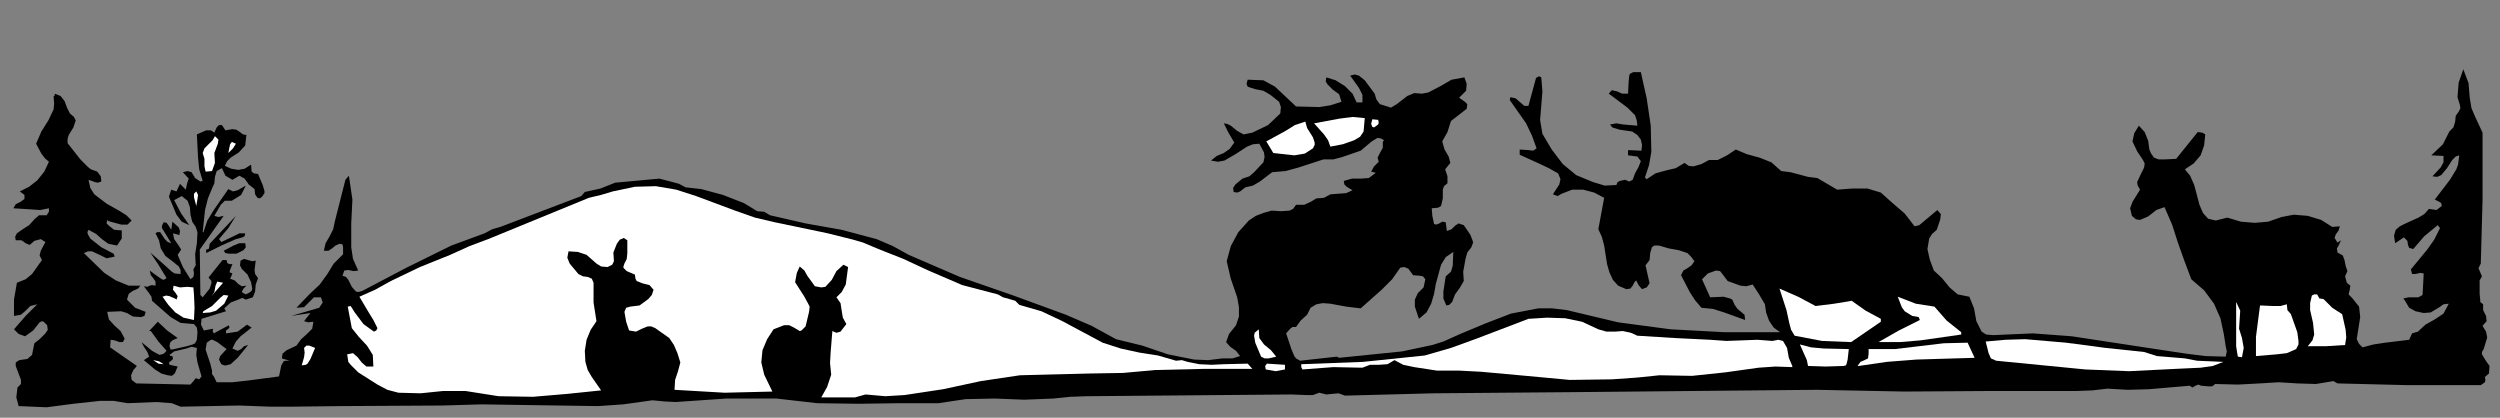 <?xml version="1.0" encoding="UTF-8" standalone="no"?>
<svg
   xmlns:dc="http://purl.org/dc/elements/1.1/"
   xmlns:cc="http://creativecommons.org/ns#"
   xmlns:rdf="http://www.w3.org/1999/02/22-rdf-syntax-ns#"
   xmlns:svg="http://www.w3.org/2000/svg"
   xmlns="http://www.w3.org/2000/svg"
   xmlns:sodipodi="http://sodipodi.sourceforge.net/DTD/sodipodi-0.dtd"
   xmlns:inkscape="http://www.inkscape.org/namespaces/inkscape"
   version="1.0"
   width="75.688mm"
   height="12.647mm"
   id="svg62"
   sodipodi:docname="CC000375.WMF">
  <rect width="100%" height="100%" fill="#808080" stroke="none"/>
  <sodipodi:namedview
     pagecolor="#ffffff"
     bordercolor="#666666"
     borderopacity="1"
     objecttolerance="10"
     gridtolerance="10"
     guidetolerance="10"
     inkscape:pageopacity="0"
     inkscape:pageshadow="2"
     inkscape:window-width="640"
     inkscape:window-height="480"
     id="namedview64" />
  <defs
     id="defs6">
    <clipPath
       clipPathUnits="userSpaceOnUse"
       id="clipWmfPath1">
      <path
         d="M 0,0 L 285.933,0 L 285.933,47.667 L 0,47.667 z"
         id="path2" />
    </clipPath>
    <pattern
       id="WMFhbasepattern"
       patternUnits="userSpaceOnUse"
       width="6"
       height="6"
       x="0"
       y="0" />
  </defs>
  <path
     style="fill:#ffffff;fill-rule:nonzero;fill-opacity:1;stroke:none;"
     clip-path="url(#clipWmfPath1)"
     d="  M 0,0   L 1.533,0.067   L 0,0  z "
     id="path8" />
  <path
     style="fill:#000000;fill-rule:nonzero;fill-opacity:1;stroke:none;"
     clip-path="url(#clipWmfPath1)"
     d="  M 282.601,11.184   L 282.801,12.383   L 283.201,13.315   L 284.067,15.179   L 284.067,22.901   L 283.867,30.158   L 283.601,30.69   L 283.801,31.156   L 284,31.623   L 283.734,32.089   L 283.734,33.62   L 283.801,34.285   L 283.801,34.552   L 284.134,34.818   L 284.134,35.484   L 284.467,36.15   L 284.534,36.749   L 284.067,37.281   L 284.467,37.947   L 284.6,38.613   L 284.2,39.944   L 284,40.277   L 284,40.543   L 284.4,41.209   L 284.867,41.875   L 284.8,42.74   L 284.334,43.14   L 284.4,43.473   L 284.334,43.739   L 283.867,44.072   L 275.536,44.072   L 267.471,43.872   L 267.004,43.606   L 265.005,43.939   L 262.872,43.872   L 260.739,43.739   L 258.606,43.872   L 256.074,44.005   L 253.474,43.939   L 253.141,44.205   L 252.674,44.205   L 251.875,44.138   L 251.541,44.005   L 251.208,44.138   L 250.875,44.338   L 250.542,44.138   L 245.876,44.538   L 243.477,44.604   L 241.144,44.471   L 239.411,44.671   L 237.678,44.738   L 228.08,44.738   L 217.883,44.804   L 207.885,44.604   L 179.958,44.871   L 164.028,45.004   L 153.897,45.27   L 153.164,45.004   L 152.431,45.07   L 151.765,45.137   L 150.965,44.937   L 150.232,45.204   L 149.432,45.204   L 147.766,45.137   L 124.371,45.337   L 122.505,45.403   L 120.505,45.603   L 117.239,45.736   L 113.84,45.603   L 110.508,45.67   L 107.375,46.136   L 102.909,46.136   L 98.244,46.202   L 93.512,46.136   L 88.846,45.603   L 83.114,45.603   L 77.315,46.002   L 76.049,45.936   L 74.649,45.803   L 71.317,46.269   L 68.451,46.468   L 59.453,46.335   L 55.12,46.269   L 50.588,46.402   L 39.058,46.468   L 33.192,46.535   L 30.993,46.535   L 27.394,46.402   L 20.662,46.535   L 19.662,46.136   L 17.863,46.002   L 14.597,46.136   L 12.997,45.869   L 11.464,45.869   L 8.398,46.202   L 5.332,46.602   L 2.133,46.468   L 1.866,45.47   L 2,44.338   L 2.399,43.939   L 2.399,43.473   L 2,42.407   L 1.8,41.875   L 1.8,41.475   L 2.199,41.209   L 3.133,41.076   L 3.666,40.61   L 3.799,39.944   L 3.932,39.278   L 4.532,38.812   L 5.199,38.147   L 5.465,37.747   L 5.399,37.215   L 4.999,36.815   L 4.799,36.749   L 4.532,36.882   L 3.799,37.814   L 2.866,38.48   L 2.133,38.213   L 1.6,37.681   L 2.933,36.15   L 4.266,34.818   L 3.466,35.018   L 2.933,35.55   L 2.399,36.016   L 1.6,36.15   L 1.6,34.285   L 1.933,32.355   L 2.933,31.955   L 3.666,31.356   L 4.799,29.758   L 4.532,29.226   L 4.666,28.693   L 5.199,27.695   L 4.666,27.362   L 3.932,27.562   L 3.399,28.028   L 2.933,27.828   L 2.466,27.495   L 1.8,27.495   L 1.733,27.095   L 1.933,26.696   L 2.599,26.23   L 3.333,25.764   L 3.932,25.098   L 4.466,24.632   L 5.332,24.632   L 5.599,24.233   L 5.599,23.833   L 4.599,24.033   L 3.666,23.967   L 1.533,23.833   L 1.8,23.367   L 2.333,23.101   L 2.799,22.768   L 2.799,22.302   L 2.266,21.903   L 3.333,21.37   L 4.266,20.638   L 5.065,19.639   L 5.599,18.507   L 5.132,18.108   L 4.732,17.575   L 4.132,16.444   L 4.732,15.046   L 5.532,13.781   L 6.132,12.516   L 6.199,11.85   L 6.132,11.051   L 6.265,10.918   L 6.265,10.718   L 6.932,10.985   L 7.398,11.584   L 7.665,12.316   L 7.998,12.982   L 8.465,13.381   L 8.665,13.781   L 8.398,14.58   L 7.865,15.445   L 7.732,15.911   L 7.732,16.377   L 9.198,18.241   L 10.064,19.107   L 10.398,19.373   L 11.131,19.639   L 11.531,20.172   L 11.597,20.771   L 11.197,20.904   L 10.864,20.838   L 10.131,20.571   L 10.331,21.503   L 10.797,22.236   L 12.197,23.301   L 13.73,24.166   L 14.463,24.632   L 15.063,25.231   L 14.597,25.697   L 13.863,25.697   L 12.397,25.298   L 12.264,25.165   L 12.197,25.564   L 12.464,25.831   L 13.064,26.297   L 13.93,26.363   L 13.93,27.295   L 13.397,28.094   L 12.397,27.894   L 11.664,27.362   L 10.997,26.763   L 10.131,26.297   L 9.998,26.563   L 10.064,26.829   L 10.331,27.295   L 11.597,28.294   L 12.997,29.026   L 13.13,29.359   L 12.197,29.559   L 11.397,29.159   L 10.531,28.76   L 10.064,28.76   L 9.598,28.96   L 11.931,31.223   L 13.264,32.089   L 14.73,32.688   L 16.063,32.688   L 15.796,33.021   L 15.196,33.287   L 14.73,33.62   L 14.53,34.285   L 15.463,35.217   L 16.663,35.683   L 16.529,36.15   L 16.13,36.283   L 15.196,36.216   L 14.53,35.817   L 13.863,35.617   L 12.264,35.683   L 12.464,36.549   L 13.064,37.215   L 13.797,37.88   L 14.263,38.746   L 14.063,39.145   L 13.663,39.145   L 13.13,38.946   L 12.664,38.879   L 12.597,39.744   L 15.663,41.875   L 15.263,42.341   L 14.997,42.94   L 15.063,43.473   L 15.596,43.872   L 21.795,44.005   L 22.195,43.539   L 22.395,43.273   L 22.795,43.406   L 23.061,43.073   L 22.595,41.475   L 22.461,40.61   L 22.528,39.811   L 21.928,39.678   L 21.328,39.878   L 19.929,40.211   L 19.395,40.61   L 19.529,40.743   L 19.729,40.743   L 19.795,41.076   L 19.595,41.276   L 19.329,41.475   L 19.395,41.742   L 20.329,41.941   L 19.995,42.74   L 19.662,43.007   L 19.196,42.94   L 18.462,42.74   L 17.729,42.274   L 16.463,41.209   L 17.063,40.81   L 16.863,40.277   L 16.463,39.678   L 16.196,39.145   L 17.396,40.144   L 17.996,40.477   L 18.262,40.61   L 18.729,40.477   L 19.062,40.144   L 18.129,39.079   L 17.263,37.88   L 17.063,37.88   L 18.062,36.815   L 19.129,37.814   L 20.329,38.679   L 19.729,38.946   L 19.462,39.212   L 19.395,39.611   L 19.529,40.011   L 19.929,39.944   L 21.395,39.611   L 22.062,39.412   L 22.328,39.278   L 22.528,38.879   L 22.595,38.014   L 22.528,37.481   L 22.195,37.082   L 20.662,36.948   L 19.529,36.283   L 17.396,34.419   L 17.329,33.953   L 17.063,33.553   L 16.463,32.754   L 16.863,32.821   L 17.129,32.688   L 17.396,32.621   L 17.796,32.688   L 17.796,32.222   L 17.529,31.822   L 17.263,31.489   L 17.129,30.957   L 18.129,31.689   L 18.529,31.955   L 18.729,32.022   L 19.062,31.822   L 18.129,30.291   L 17.196,28.893   L 18.862,30.358   L 19.662,31.09   L 19.995,31.29   L 20.662,31.356   L 20.662,30.89   L 20.462,30.491   L 19.729,29.892   L 18.929,29.292   L 18.396,28.427   L 18.196,27.495   L 17.796,26.696   L 17.996,26.563   L 18.329,26.563   L 18.862,27.362   L 19.196,27.695   L 19.595,27.828   L 18.862,26.629   L 18.529,26.097   L 18.529,25.831   L 18.729,25.431   L 19.062,25.498   L 19.262,25.764   L 19.595,26.297   L 19.729,25.365   L 20.462,26.03   L 20.595,26.43   L 20.529,26.896   L 19.795,26.696   L 19.929,27.362   L 20.395,28.028   L 20.729,28.56   L 20.329,29.159   L 20.928,30.557   L 21.795,31.955   L 22.128,31.689   L 22.195,31.29   L 22.128,30.824   L 22.395,30.358   L 22.328,29.093   L 22.528,27.828   L 22.595,26.563   L 22.395,25.964   L 21.995,25.365   L 21.795,24.566   L 21.728,23.7   L 21.462,22.968   L 20.795,22.435   L 19.929,22.901   L 20.729,24.433   L 21.662,25.764   L 20.795,25.365   L 20.195,24.566   L 19.329,22.502   L 19.595,21.703   L 20.195,21.903   L 20.595,21.037   L 21.262,21.703   L 21.395,21.037   L 21.595,20.438   L 20.928,19.706   L 21.462,19.573   L 21.928,19.706   L 22.328,20.372   L 22.928,20.771   L 23.195,20.704   L 22.795,19.373   L 22.661,18.041   L 22.528,15.379   L 23.595,14.913   L 24.128,14.913   L 24.528,15.179   L 24.794,14.58   L 25.061,14.313   L 25.394,14.313   L 25.794,14.913   L 26.594,14.779   L 27.06,14.846   L 27.46,15.112   L 27.794,15.379   L 28.193,15.445   L 28.06,16.643   L 27.327,17.442   L 26.394,18.041   L 25.994,18.441   L 25.727,18.974   L 26.46,19.306   L 27.26,19.44   L 27.993,19.306   L 28.727,18.84   L 28.793,19.639   L 29.06,19.839   L 29.526,19.906   L 30.06,21.17   L 30.26,21.836   L 30.26,22.102   L 29.993,22.502   L 29.726,22.702   L 29.46,22.635   L 29.193,22.236   L 29.127,21.636   L 28.46,21.104   L 27.993,20.438   L 27.394,20.105   L 26.594,20.571   L 25.794,20.105   L 25.394,19.24   L 24.794,19.573   L 24.594,20.238   L 24.528,20.971   L 24.261,21.57   L 23.794,22.702   L 23.461,24.033   L 23.195,26.496   L 23.261,26.629   L 23.728,25.231   L 24.461,24.033   L 26.127,21.636   L 26.66,21.903   L 27.194,21.77   L 28.127,21.237   L 27.594,22.302   L 26.527,22.968   L 25.727,22.968   L 25.261,23.434   L 24.528,24.699   L 24.994,24.832   L 25.594,24.699   L 22.861,28.56   L 22.928,33.753   L 23.195,34.019   L 23.994,33.021   L 24.194,32.421   L 24.194,32.155   L 23.861,31.756   L 25.461,29.758   L 25.927,29.758   L 25.994,30.091   L 26.261,30.224   L 26.594,30.224   L 26.327,30.89   L 26.261,31.156   L 26.594,31.29   L 26.46,31.623   L 26.327,31.889   L 26.86,32.089   L 27.26,32.488   L 27.66,32.754   L 28.193,32.688   L 27.86,33.021   L 27.66,33.42   L 28.127,33.686   L 28.527,33.487   L 28.793,33.287   L 28.86,33.021   L 28.727,32.288   L 28.327,31.423   L 27.66,30.757   L 27.46,30.358   L 27.527,29.825   L 27.927,29.625   L 28.393,29.758   L 28.86,29.892   L 29.26,29.825   L 29.127,30.89   L 29.193,31.356   L 29.526,31.822   L 29.26,32.555   L 29.193,33.353   L 28.927,34.019   L 28.127,34.285   L 27.727,34.086   L 27.26,34.285   L 26.394,34.618   L 25.661,35.284   L 25.861,35.617   L 23.061,36.482   L 22.995,37.148   L 23.328,37.814   L 24.394,37.614   L 24.328,37.88   L 24.461,38.147   L 26.194,37.215   L 26.261,37.481   L 26.061,37.681   L 25.861,37.814   L 25.861,38.147   L 27.194,37.947   L 28.26,37.148   L 28.793,37.481   L 27.527,38.48   L 26.994,39.079   L 26.594,39.878   L 27.194,40.144   L 27.594,39.944   L 27.927,39.611   L 28.393,39.478   L 27.194,40.943   L 26.394,41.675   L 25.861,41.808   L 25.661,41.808   L 25.327,41.675   L 25.061,41.143   L 25.194,40.743   L 25.927,39.944   L 24.861,39.145   L 24.328,38.879   L 24.128,38.879   L 23.661,39.212   L 23.528,40.011   L 23.794,40.81   L 24.061,41.609   L 24.261,42.407   L 24.261,42.807   L 24.461,43.073   L 24.794,43.739   L 26.594,43.739   L 28.393,43.539   L 31.926,43.073   L 32.192,41.808   L 32.459,41.342   L 32.659,41.276   L 33.126,41.276   L 32.259,41.009   L 32.326,40.477   L 32.792,40.077   L 33.925,39.545   L 34.459,38.812   L 35.125,38.213   L 35.725,37.614   L 35.858,36.815   L 35.258,36.882   L 34.792,36.749   L 35.525,35.817   L 33.326,36.15   L 36.525,35.217   L 36.925,34.618   L 36.725,34.019   L 35.925,34.019   L 35.392,34.552   L 34.792,35.151   L 33.925,35.217   L 35.392,33.686   L 36.591,32.555   L 37.458,31.356   L 38.191,30.158   L 39.258,29.093   L 39.258,28.294   L 39.191,27.961   L 38.858,27.894   L 38.391,28.094   L 37.991,28.427   L 37.591,28.693   L 37.058,28.693   L 37.258,27.828   L 37.725,27.029   L 38.124,26.23   L 38.324,25.298   L 39.524,20.571   L 39.924,20.105   L 40.324,22.835   L 40.191,25.564   L 40.191,28.294   L 40.391,29.625   L 40.99,30.957   L 40.457,31.023   L 39.857,30.89   L 39.391,30.957   L 39.191,31.556   L 39.591,31.689   L 39.857,32.022   L 40.257,32.821   L 40.724,33.353   L 40.99,33.42   L 41.457,33.287   L 46.522,30.624   L 51.655,28.094   L 55.454,26.696   L 56.32,26.23   L 57.253,25.964   L 66.518,22.435   L 66.918,21.969   L 68.717,21.57   L 70.384,20.904   L 75.449,20.438   L 76.982,20.838   L 77.715,21.037   L 78.448,21.437   L 80.248,21.636   L 82.714,22.302   L 85.113,23.234   L 86.646,24.166   L 87.446,24.233   L 88.113,24.632   L 92.179,25.564   L 96.311,26.297   L 100.31,27.362   L 102.176,28.161   L 103.976,29.159   L 109.841,31.689   L 115.973,33.819   L 121.972,36.016   L 124.904,37.281   L 127.704,38.812   L 130.703,39.545   L 133.636,40.543   L 136.635,41.143   L 138.234,41.209   L 139.901,41.009   L 141.034,41.009   L 141.9,40.743   L 141.434,40.144   L 140.767,39.678   L 140.301,39.145   L 140.634,38.213   L 141.434,37.215   L 141.767,36.216   L 141.767,35.151   L 141.567,34.019   L 140.834,31.889   L 140.367,29.892   L 140.834,28.161   L 141.7,26.563   L 142.9,25.231   L 143.7,24.699   L 144.566,24.366   L 145.499,24.1   L 146.566,24.166   L 147.566,24.1   L 147.966,23.9   L 148.299,23.434   L 149.232,23.434   L 149.965,23.101   L 150.632,22.702   L 151.498,22.635   L 152.231,22.236   L 153.098,22.169   L 154.031,22.102   L 154.764,21.77   L 154.097,21.37   L 153.831,21.104   L 153.764,20.704   L 154.697,20.438   L 155.697,20.438   L 156.63,20.372   L 157.43,19.772   L 156.897,19.639   L 157.23,19.04   L 157.763,18.507   L 157.63,18.041   L 157.897,17.509   L 158.23,16.91   L 158.23,16.244   L 158.363,16.044   L 158.03,15.845   L 157.63,15.778   L 156.963,16.177   L 155.697,17.243   L 153.564,17.975   L 152.564,18.241   L 151.431,18.241   L 148.565,19.173   L 147.099,19.573   L 145.566,19.706   L 144.166,20.771   L 143.367,21.237   L 142.5,21.437   L 141.9,21.903   L 141.567,22.036   L 141.167,21.969   L 141.1,21.503   L 141.367,21.104   L 142.167,20.438   L 142.967,20.172   L 143.5,19.706   L 144.566,18.574   L 144.7,17.975   L 144.633,17.442   L 144.1,16.444   L 143.367,16.51   L 142.7,16.777   L 141.367,17.642   L 140.101,18.374   L 139.368,18.507   L 138.568,18.374   L 139.234,17.842   L 140.034,17.509   L 140.701,17.043   L 141.234,16.311   L 140.567,15.179   L 140.034,14.114   L 140.434,14.18   L 140.834,14.38   L 141.567,14.979   L 142.3,15.379   L 143.3,15.179   L 145.1,14.313   L 146.499,12.982   L 146.566,12.25   L 146.366,11.65   L 145.366,10.852   L 144.566,10.385   L 143.567,10.186   L 142.767,9.919   L 142.633,9.587   L 142.767,9.121   L 144.566,9.187   L 145.899,9.919   L 148.299,12.183   L 150.965,12.25   L 152.231,12.05   L 153.498,11.65   L 153.231,10.785   L 152.498,10.252   L 151.898,9.653   L 151.698,9.32   L 151.765,8.854   L 152.831,9.187   L 153.897,9.853   L 154.764,10.718   L 155.23,11.717   L 155.897,11.717   L 155.897,10.852   L 155.497,10.053   L 154.497,8.655   L 155.031,8.521   L 155.497,8.655   L 156.164,9.187   L 157.297,10.718   L 157.497,11.384   L 157.897,11.917   L 159.163,12.316   L 159.829,11.917   L 160.429,11.451   L 161.029,10.985   L 161.829,10.652   L 162.695,10.718   L 163.429,10.585   L 164.828,9.853   L 166.095,9.121   L 167.561,8.854   L 167.828,9.587   L 167.761,10.385   L 166.961,11.184   L 167.628,11.65   L 167.894,11.917   L 167.828,12.449   L 166.028,13.847   L 165.628,15.112   L 165.028,16.177   L 165.295,17.109   L 165.761,17.908   L 165.961,18.641   L 165.361,19.373   L 165.628,20.172   L 165.628,20.971   L 165.228,21.304   L 165.095,21.703   L 165.095,22.702   L 164.895,23.567   L 164.562,23.767   L 163.828,23.833   L 163.895,24.699   L 164.095,25.631   L 164.362,25.697   L 164.695,25.564   L 165.028,25.365   L 165.428,25.431   L 165.495,25.964   L 165.561,26.43   L 166.095,26.23   L 166.495,25.831   L 166.894,25.564   L 167.494,25.764   L 168.227,26.829   L 168.494,27.495   L 168.561,27.761   L 168.361,28.294   L 167.894,28.893   L 167.694,29.625   L 167.428,31.09   L 167.494,32.155   L 167.028,32.954   L 166.495,33.686   L 166.161,34.552   L 165.828,34.885   L 165.495,34.951   L 165.161,34.152   L 165.161,33.353   L 165.428,31.623   L 166.028,31.09   L 166.228,30.424   L 166.295,28.826   L 165.428,29.426   L 164.895,30.291   L 164.295,32.488   L 164.095,33.62   L 163.762,34.751   L 163.229,35.75   L 162.362,36.482   L 161.896,35.084   L 161.896,34.285   L 162.229,33.553   L 162.895,32.887   L 163.095,31.955   L 162.829,31.623   L 162.495,31.556   L 161.696,31.489   L 161.162,30.757   L 160.696,30.557   L 160.229,30.624   L 159.296,31.955   L 158.096,33.154   L 155.697,35.284   L 154.031,35.084   L 152.231,34.751   L 151.365,34.685   L 150.632,34.818   L 149.965,35.217   L 149.565,36.016   L 148.832,36.682   L 148.299,37.414   L 147.899,37.414   L 147.632,37.614   L 147.166,38.147   L 147.766,39.944   L 148.099,40.743   L 148.299,41.009   L 148.765,41.276   L 152.964,40.81   L 153.231,40.943   L 160.429,40.211   L 163.895,39.478   L 165.161,39.079   L 167.094,38.213   L 169.96,37.015   L 172.893,35.883   L 176.026,35.284   L 177.625,35.284   L 179.292,35.484   L 185.157,36.882   L 191.155,37.681   L 197.354,38.014   L 203.686,38.014   L 202.953,37.481   L 202.419,36.682   L 202.086,35.75   L 201.953,34.818   L 201.286,33.686   L 200.553,32.555   L 199.82,32.754   L 199.154,32.688   L 197.687,32.155   L 197.087,31.356   L 196.821,31.023   L 196.354,30.957   L 195.421,31.29   L 194.755,31.955   L 195.688,34.019   L 197.221,33.953   L 197.954,34.152   L 198.22,34.285   L 198.487,34.885   L 198.82,35.351   L 199.22,35.683   L 199.62,36.016   L 199.687,36.616   L 197.287,35.75   L 196.021,35.351   L 194.688,35.217   L 193.955,34.352   L 193.355,33.42   L 192.355,31.489   L 192.622,30.957   L 193.088,30.69   L 193.555,30.358   L 193.888,29.892   L 193.488,29.359   L 193.088,28.96   L 192.089,28.627   L 190.955,28.427   L 189.822,28.094   L 189.289,28.094   L 189.023,28.294   L 188.823,28.96   L 188.756,29.758   L 188.289,30.358   L 188.756,32.421   L 188.423,32.887   L 187.89,33.087   L 187.49,32.621   L 187.223,32.089   L 187.023,32.288   L 186.823,32.688   L 186.557,33.021   L 186.09,33.087   L 185.157,32.688   L 184.557,32.022   L 184.157,31.156   L 183.89,30.224   L 183.557,28.094   L 183.291,27.095   L 182.891,26.23   L 183.557,22.635   L 182.424,22.036   L 181.158,21.703   L 179.891,21.703   L 178.692,22.169   L 178.225,22.435   L 177.692,22.236   L 178.425,21.104   L 178.558,20.505   L 178.292,19.839   L 177.225,19.24   L 176.092,18.707   L 173.893,17.709   L 173.893,17.109   L 174.893,17.176   L 175.426,17.243   L 175.826,16.976   L 175.292,15.512   L 174.626,14.114   L 172.76,11.451   L 172.826,11.118   L 173.426,11.251   L 173.959,11.717   L 174.426,12.116   L 174.893,12.116   L 175.759,8.921   L 176.092,8.721   L 176.359,8.854   L 176.492,10.452   L 176.359,12.116   L 176.226,13.714   L 176.492,15.312   L 177.559,17.109   L 178.825,18.774   L 180.358,20.039   L 182.291,20.838   L 183.624,21.237   L 184.957,21.17   L 185.09,20.838   L 185.357,20.704   L 185.957,20.571   L 186.423,20.771   L 186.823,20.571   L 187.09,19.839   L 187.49,19.107   L 187.756,18.441   L 187.356,17.908   L 186.29,17.775   L 186.29,17.176   L 187.823,17.243   L 187.89,16.577   L 187.756,15.978   L 187.356,15.445   L 186.756,15.046   L 185.357,14.846   L 184.69,14.646   L 184.49,14.58   L 184.224,14.247   L 184.957,14.114   L 185.757,14.247   L 187.356,14.38   L 187.29,13.781   L 187.09,13.182   L 186.223,12.316   L 184.09,10.718   L 184.424,10.319   L 185.024,10.452   L 185.623,10.718   L 186.29,10.718   L 186.357,9.387   L 186.423,8.721   L 186.49,8.455   L 186.89,8.255   L 187.756,8.255   L 188.423,11.251   L 188.889,14.38   L 188.956,17.376   L 188.689,18.907   L 188.223,20.305   L 188.423,20.505   L 189.423,19.839   L 190.622,19.506   L 191.755,19.24   L 192.755,18.641   L 193.222,18.974   L 193.755,19.04   L 194.688,18.774   L 195.554,18.308   L 196.554,18.308   L 197.621,17.775   L 198.62,17.109   L 199.887,17.642   L 201.353,18.041   L 202.686,18.574   L 203.819,19.573   L 204.886,19.706   L 205.885,19.972   L 206.885,20.238   L 207.952,20.372   L 210.218,21.703   L 211.951,21.57   L 213.684,21.57   L 215.216,22.036   L 216.483,23.168   L 217.949,24.433   L 219.082,25.897   L 219.615,25.764   L 221.682,24.033   L 222.082,24.499   L 222.015,25.098   L 221.615,26.297   L 221.082,26.763   L 220.749,27.295   L 220.549,28.494   L 220.815,29.692   L 221.282,30.957   L 222.215,31.822   L 223.081,32.887   L 224.014,33.686   L 225.347,33.953   L 225.881,35.284   L 226.147,36.749   L 226.747,37.947   L 227.28,38.28   L 228.08,38.346   L 232.612,38.147   L 237.078,38.48   L 245.809,39.811   L 250.208,40.477   L 252.341,40.743   L 254.674,40.81   L 254.807,40.211   L 254.674,39.611   L 254.474,38.28   L 254.074,36.416   L 253.341,34.751   L 252.208,33.22   L 250.742,31.955   L 249.942,29.825   L 249.209,27.761   L 248.542,25.697   L 247.676,23.7   L 246.742,24.033   L 245.809,24.765   L 244.876,25.165   L 244.41,25.098   L 243.943,24.699   L 243.743,23.833   L 244.01,23.101   L 244.876,21.703   L 244.61,21.237   L 244.543,20.838   L 244.943,19.972   L 245.343,19.173   L 245.409,18.707   L 245.21,18.308   L 244.543,17.309   L 244.01,16.177   L 244.21,15.245   L 244.743,14.38   L 245.409,15.112   L 245.809,16.111   L 245.943,17.109   L 246.143,17.575   L 246.476,18.041   L 247.009,18.241   L 247.676,18.241   L 249.009,18.175   L 251.475,15.112   L 252.008,15.179   L 252.341,15.379   L 252.208,16.643   L 251.808,17.775   L 251.008,18.707   L 250.008,19.373   L 250.608,20.105   L 251.075,21.17   L 251.675,23.434   L 252.075,24.366   L 252.674,25.032   L 253.541,25.231   L 254.874,24.899   L 256.407,25.365   L 258.007,25.498   L 259.539,25.365   L 261.072,24.832   L 262.472,24.566   L 264.072,24.699   L 265.605,25.165   L 266.871,25.964   L 267.738,25.897   L 267.604,26.363   L 267.271,26.829   L 267.138,27.229   L 267.471,27.761   L 267.871,27.495   L 267.604,28.094   L 267.404,28.427   L 267.471,28.893   L 268.071,29.226   L 268.271,29.758   L 268.404,30.424   L 268.604,31.023   L 268.337,31.623   L 268.537,32.355   L 268.937,32.688   L 268.871,33.154   L 268.737,33.686   L 269.137,34.086   L 269.937,35.084   L 270.07,36.283   L 269.67,38.812   L 269.937,39.345   L 270.337,39.744   L 271.603,39.412   L 272.936,39.212   L 275.669,38.879   L 276.002,38.147   L 276.669,37.947   L 277.535,37.148   L 278.602,36.549   L 279.601,35.883   L 280.201,34.751   L 279.601,34.818   L 279.135,35.151   L 278.135,35.75   L 277.335,35.817   L 276.402,35.617   L 275.669,35.217   L 275.203,34.419   L 275.003,34.152   L 275.602,34.019   L 276.202,34.019   L 276.735,34.019   L 277.202,33.753   L 277.269,32.555   L 277.335,31.29   L 276.935,31.223   L 276.402,31.356   L 276.002,31.356   L 275.869,30.824   L 277.735,28.56   L 278.535,27.428   L 279.202,26.097   L 278.935,25.764   L 277.402,27.029   L 276.136,28.494   L 275.669,28.36   L 275.536,28.028   L 275.469,27.562   L 275.069,27.162   L 274.069,27.828   L 273.936,26.962   L 274.136,26.297   L 274.603,25.897   L 275.269,25.564   L 276.735,24.899   L 277.402,24.499   L 277.935,23.9   L 278.802,24.033   L 279.402,23.567   L 279.335,23.234   L 279.135,23.101   L 278.602,22.835   L 280.335,20.571   L 281.068,19.373   L 281.268,18.84   L 281.401,17.775   L 281.001,17.908   L 280.601,18.308   L 280.001,19.24   L 279.335,20.039   L 278.868,20.238   L 278.335,20.172   L 279.268,19.173   L 279.601,18.574   L 279.601,17.842   L 278.202,17.775   L 279.535,16.51   L 280.268,15.046   L 280.735,14.58   L 280.935,13.914   L 281.001,13.248   L 281.334,12.782   L 281.534,12.383   L 281.468,11.983   L 281.201,11.118   L 281.334,9.453   L 281.868,7.922   L 282.467,9.52   L 282.601,11.184  z "
     id="path10" />
  <path
     style="fill:#ffffff;fill-rule:nonzero;fill-opacity:1;stroke:none;"
     clip-path="url(#clipWmfPath1)"
     d="  M 156.164,13.514   L 156.03,15.046   L 155.63,15.645   L 154.964,16.044   L 153.631,16.51   L 152.231,16.777   L 151.965,16.044   L 151.498,15.379   L 150.365,14.114   L 153.231,13.581   L 154.764,13.381   L 156.164,13.514  z "
     id="path12" />
  <path
     style="fill:#ffffff;fill-rule:nonzero;fill-opacity:1;stroke:none;"
     clip-path="url(#clipWmfPath1)"
     d="  M 157.697,13.714   L 157.763,14.047   L 157.697,14.247   L 157.23,14.58   L 157.03,14.513   L 156.897,14.18   L 157.03,13.648   L 157.697,13.714  z "
     id="path14" />
  <path
     style="fill:#ffffff;fill-rule:nonzero;fill-opacity:1;stroke:none;"
     clip-path="url(#clipWmfPath1)"
     d="  M 149.565,14.646   L 150.232,15.711   L 150.432,16.311   L 150.432,16.577   L 150.232,16.976   L 149.299,17.575   L 148.099,17.775   L 145.699,17.509   L 144.9,16.177   L 147.099,14.979   L 148.165,14.313   L 149.365,13.914   L 149.565,14.646  z "
     id="path16" />
  <path
     style="fill:#ffffff;fill-rule:nonzero;fill-opacity:1;stroke:none;"
     clip-path="url(#clipWmfPath1)"
     d="  M 24.528,17.509   L 24.594,18.641   L 24.261,19.573   L 23.528,19.639   L 23.395,19.04   L 23.395,18.175   L 23.195,17.509   L 23.395,16.976   L 23.861,16.51   L 24.328,16.044   L 24.594,15.578   L 24.994,15.978   L 24.928,16.444   L 24.528,17.509  z "
     id="path18" />
  <path
     style="fill:#ffffff;fill-rule:nonzero;fill-opacity:1;stroke:none;"
     clip-path="url(#clipWmfPath1)"
     d="  M 26.994,16.444   L 26.66,16.976   L 26.127,17.509   L 26.327,16.51   L 26.527,16.244   L 26.994,16.444  z "
     id="path20" />
  <path
     style="fill:#ffffff;fill-rule:nonzero;fill-opacity:1;stroke:none;"
     clip-path="url(#clipWmfPath1)"
     d="  M 88.646,25.431   L 94.711,26.696   L 97.644,27.428   L 98.777,27.761   L 100.51,28.494   L 103.376,29.625   L 106.242,30.957   L 110.108,32.621   L 114.173,33.686   L 114.773,34.019   L 115.506,34.219   L 116.173,34.419   L 116.639,34.885   L 119.172,35.617   L 121.572,36.749   L 126.171,39.212   L 128.237,39.878   L 130.37,40.344   L 132.502,40.677   L 134.569,41.276   L 135.235,41.209   L 135.902,41.409   L 137.235,41.675   L 138.634,41.742   L 140.034,41.675   L 142.767,41.609   L 143.3,42.208   L 137.768,42.208   L 132.169,42.341   L 128.503,42.674   L 124.638,42.74   L 116.706,42.94   L 112.24,43.606   L 107.908,44.538   L 103.509,45.204   L 101.31,45.337   L 99.044,45.137   L 97.844,45.47   L 96.577,45.47   L 93.978,45.47   L 94.645,44.272   L 95.111,42.873   L 94.978,41.542   L 95.045,40.344   L 95.244,37.88   L 95.711,38.08   L 96.178,37.947   L 96.844,37.082   L 96.444,36.349   L 96.311,35.55   L 96.178,34.685   L 95.711,34.019   L 96.311,33.42   L 96.777,32.555   L 97.044,30.557   L 96.511,30.291   L 95.711,31.023   L 95.178,32.022   L 94.445,32.821   L 93.978,32.887   L 93.245,32.754   L 92.378,31.556   L 92.045,30.957   L 91.512,30.491   L 91.179,31.223   L 90.979,32.288   L 92.045,33.953   L 92.512,34.818   L 92.645,35.084   L 92.578,35.683   L 92.179,37.348   L 91.712,37.814   L 91.512,37.88   L 90.845,37.481   L 90.312,37.215   L 89.712,37.215   L 88.513,37.681   L 87.78,38.812   L 87.246,40.077   L 87.113,41.475   L 87.446,42.873   L 88.379,44.804   L 82.914,44.937   L 77.182,44.604   L 77.249,43.473   L 77.582,42.474   L 77.849,41.475   L 77.515,40.41   L 77.115,39.478   L 76.582,38.679   L 74.983,37.548   L 74.516,37.348   L 74.116,37.348   L 73.45,37.614   L 72.783,37.947   L 71.983,37.814   L 71.65,36.815   L 71.45,35.683   L 71.65,35.217   L 72.117,35.084   L 73.183,34.951   L 74.183,34.219   L 74.583,33.753   L 74.783,33.154   L 74.316,32.621   L 73.516,32.421   L 72.85,32.155   L 72.716,31.889   L 72.65,31.423   L 71.717,31.023   L 71.383,30.69   L 71.317,30.557   L 71.45,30.158   L 71.717,29.625   L 71.783,28.96   L 71.783,27.495   L 71.383,27.229   L 70.917,27.428   L 70.584,27.894   L 70.184,28.893   L 70.25,29.892   L 70.05,30.291   L 69.517,30.557   L 68.784,30.491   L 68.251,30.158   L 67.118,29.159   L 66.118,28.826   L 65.052,28.76   L 64.918,29.492   L 65.185,30.158   L 66.185,31.356   L 66.718,31.623   L 67.251,31.689   L 67.718,31.889   L 67.918,32.355   L 67.918,34.618   L 68.251,36.749   L 67.584,37.747   L 67.118,38.879   L 66.918,40.144   L 66.984,41.409   L 67.251,42.341   L 67.718,43.14   L 68.784,44.671   L 64.918,45.07   L 60.986,45.403   L 57.053,45.337   L 53.254,44.738   L 50.722,44.738   L 48.122,45.004   L 45.589,44.937   L 44.323,44.604   L 43.19,44.005   L 40.99,42.607   L 40.124,41.742   L 39.857,41.409   L 39.724,40.543   L 40.391,40.41   L 40.924,40.876   L 41.39,41.475   L 41.924,41.941   L 42.723,41.941   L 42.657,40.61   L 41.99,39.545   L 41.057,38.546   L 40.257,37.548   L 39.791,35.084   L 40.124,35.018   L 40.257,35.217   L 40.591,35.75   L 41.59,37.082   L 42.79,37.947   L 43.057,37.814   L 43.19,37.548   L 42.723,36.616   L 42.19,35.75   L 41.124,33.953   L 42.923,33.154   L 44.723,32.155   L 48.055,30.557   L 51.521,29.159   L 53.721,28.161   L 55.854,27.362   L 67.384,22.635   L 68.784,22.302   L 70.117,21.903   L 72.65,21.37   L 75.049,21.304   L 77.382,21.703   L 79.648,22.435   L 84.114,24.1   L 86.38,24.899   L 88.646,25.431  z "
     id="path22" />
  <path
     style="fill:#ffffff;fill-rule:nonzero;fill-opacity:1;stroke:none;"
     clip-path="url(#clipWmfPath1)"
     d="  M 22.461,21.903   L 22.661,22.302   L 22.595,22.768   L 22.461,23.567   L 22.195,22.568   L 22.195,22.169   L 22.461,21.903  z "
     id="path24" />
  <path
     style="fill:#000000;fill-rule:nonzero;fill-opacity:1;stroke:none;"
     clip-path="url(#clipWmfPath1)"
     d="  M 25.061,27.362   L 25.327,27.695   L 26.727,27.029   L 27.394,26.696   L 28.06,26.696   L 27.993,27.029   L 27.727,27.162   L 26.994,27.362   L 25.327,28.094   L 23.595,28.96   L 23.595,28.56   L 23.861,28.494   L 23.928,28.36   L 23.994,27.894   L 26.994,24.699   L 26.127,26.097   L 25.061,27.362  z "
     id="path26" />
  <path
     style="fill:#000000;fill-rule:nonzero;fill-opacity:1;stroke:none;"
     clip-path="url(#clipWmfPath1)"
     d="  M 28.06,27.828   L 28.127,28.294   L 27.86,28.627   L 27.06,29.026   L 26.194,29.026   L 25.794,28.96   L 25.594,28.693   L 26.727,28.094   L 27.394,27.828   L 28.06,27.828  z "
     id="path28" />
  <path
     style="fill:#ffffff;fill-rule:nonzero;fill-opacity:1;stroke:none;"
     clip-path="url(#clipWmfPath1)"
     d="  M 207.752,35.018   L 209.884,34.751   L 211.884,34.419   L 213.484,35.55   L 215.216,36.482   L 215.216,36.815   L 211.817,39.145   L 208.485,39.012   L 205.352,38.413   L 204.952,37.747   L 204.752,37.015   L 204.419,35.484   L 203.619,33.021   L 205.752,33.953   L 207.752,35.018  z "
     id="path30" />
  <path
     style="fill:#ffffff;fill-rule:nonzero;fill-opacity:1;stroke:none;"
     clip-path="url(#clipWmfPath1)"
     d="  M 265.871,34.219   L 266.871,35.217   L 268.004,35.95   L 268.404,37.747   L 268.471,38.613   L 268.337,39.478   L 266.205,39.611   L 264.072,39.611   L 264.605,38.946   L 264.805,38.28   L 264.672,36.948   L 264.338,35.484   L 264.338,34.685   L 264.538,33.819   L 264.805,33.686   L 265.138,33.686   L 265.405,34.152   L 265.871,34.219  z "
     id="path32" />
  <path
     style="fill:#ffffff;fill-rule:nonzero;fill-opacity:1;stroke:none;"
     clip-path="url(#clipWmfPath1)"
     d="  M 25.527,32.355   L 24.194,33.886   L 24.528,33.42   L 24.661,32.688   L 24.861,32.222   L 25.527,32.355  z "
     id="path34" />
  <path
     style="fill:#ffffff;fill-rule:nonzero;fill-opacity:1;stroke:none;"
     clip-path="url(#clipWmfPath1)"
     d="  M 221.348,35.084   L 222.748,36.682   L 224.414,38.014   L 224.414,38.28   L 219.749,38.946   L 217.416,39.145   L 214.95,39.145   L 217.283,37.814   L 219.682,36.616   L 219.549,36.283   L 219.216,36.216   L 218.816,36.15   L 218.482,35.95   L 217.949,35.617   L 217.616,35.151   L 217.149,33.953   L 219.216,34.751   L 221.348,35.084  z "
     id="path36" />
  <path
     style="fill:#ffffff;fill-rule:nonzero;fill-opacity:1;stroke:none;"
     clip-path="url(#clipWmfPath1)"
     d="  M 256.274,36.549   L 256.207,37.614   L 256.54,38.679   L 256.74,39.811   L 256.54,40.876   L 256.074,40.81   L 256.007,40.477   L 255.874,39.611   L 255.874,34.552   L 256.34,35.55   L 256.274,36.549  z "
     id="path38" />
  <path
     style="fill:#ffffff;fill-rule:nonzero;fill-opacity:1;stroke:none;"
     clip-path="url(#clipWmfPath1)"
     d="  M 22.195,33.686   L 22.261,35.217   L 22.195,36.616   L 20.995,36.349   L 20.062,35.75   L 19.262,34.885   L 18.596,33.953   L 18.996,33.819   L 19.395,33.886   L 20.129,34.219   L 20.195,34.285   L 20.329,33.886   L 20.062,33.487   L 19.795,33.154   L 19.862,32.688   L 20.595,32.887   L 21.462,32.821   L 22.128,32.887   L 22.195,33.686  z "
     id="path40" />
  <path
     style="fill:#ffffff;fill-rule:nonzero;fill-opacity:1;stroke:none;"
     clip-path="url(#clipWmfPath1)"
     d="  M 262.139,35.95   L 262.872,38.014   L 263.005,39.012   L 263.005,39.412   L 262.739,39.944   L 261.672,40.41   L 260.539,40.543   L 258.14,40.743   L 258.14,38.546   L 258.606,34.951   L 260.139,35.018   L 260.939,35.018   L 261.672,34.818   L 261.739,35.484   L 262.139,35.95  z "
     id="path42" />
  <path
     style="fill:#ffffff;fill-rule:nonzero;fill-opacity:1;stroke:none;"
     clip-path="url(#clipWmfPath1)"
     d="  M 26.127,33.819   L 25.661,34.751   L 24.728,35.55   L 24.061,35.75   L 23.195,35.817   L 23.261,35.617   L 23.595,35.417   L 24.261,35.018   L 25.194,34.086   L 25.594,33.753   L 26.127,33.819  z "
     id="path44" />
  <path
     style="fill:#ffffff;fill-rule:nonzero;fill-opacity:1;stroke:none;"
     clip-path="url(#clipWmfPath1)"
     d="  M 186.623,38.08   L 187.356,38.413   L 191.622,38.679   L 195.688,38.879   L 197.554,39.012   L 199.354,38.946   L 201.086,38.879   L 202.819,39.012   L 203.486,38.879   L 204.019,39.012   L 204.486,39.811   L 204.686,40.943   L 205.086,41.875   L 205.086,42.008   L 203.153,41.941   L 201.22,42.075   L 197.421,42.607   L 193.622,43.007   L 189.889,42.94   L 187.29,43.206   L 184.424,43.406   L 179.625,43.473   L 174.626,43.007   L 169.494,42.541   L 166.961,42.407   L 164.428,42.407   L 161.829,42.008   L 160.563,41.742   L 159.563,41.209   L 158.763,41.675   L 157.763,41.742   L 156.763,41.742   L 155.897,42.075   L 152.564,42.008   L 149.032,42.274   L 148.899,42.008   L 148.899,41.675   L 155.964,41.409   L 163.029,40.677   L 166.028,39.811   L 168.961,38.746   L 174.893,36.482   L 177.025,36.349   L 179.092,36.416   L 181.024,36.815   L 182.891,37.681   L 183.824,37.947   L 184.757,37.947   L 185.69,37.88   L 186.623,38.08  z "
     id="path46" />
  <path
     style="fill:#ffffff;fill-rule:nonzero;fill-opacity:1;stroke:none;"
     clip-path="url(#clipWmfPath1)"
     d="  M 146.033,40.81   L 145.166,41.009   L 144.7,41.009   L 144.3,40.81   L 143.633,39.212   L 143.5,38.413   L 143.567,38.08   L 144.033,37.681   L 144.1,38.679   L 144.633,39.412   L 145.433,40.077   L 146.033,40.81  z "
     id="path48" />
  <path
     style="fill:#ffffff;fill-rule:nonzero;fill-opacity:1;stroke:none;"
     clip-path="url(#clipWmfPath1)"
     d="  M 245.343,40.277   L 246.809,40.743   L 248.409,40.876   L 250.008,41.009   L 251.408,41.276   L 254.407,41.409   L 253.208,41.875   L 251.808,42.075   L 248.942,42.208   L 243.61,42.474   L 238.611,42.274   L 228.413,41.276   L 227.814,41.009   L 227.547,40.41   L 227.214,39.079   L 229.48,38.879   L 231.746,38.812   L 236.412,39.212   L 240.944,39.811   L 245.343,40.277  z "
     id="path50" />
  <path
     style="fill:#ffffff;fill-rule:nonzero;fill-opacity:1;stroke:none;"
     clip-path="url(#clipWmfPath1)"
     d="  M 225.947,40.943   L 219.282,41.143   L 215.883,41.409   L 212.684,41.875   L 212.55,41.875   L 212.884,41.409   L 213.35,41.209   L 213.75,41.009   L 213.817,40.477   L 213.817,39.944   L 216.816,39.944   L 219.615,39.611   L 222.415,39.278   L 225.148,39.212   L 225.947,40.943  z "
     id="path52" />
  <path
     style="fill:#ffffff;fill-rule:nonzero;fill-opacity:1;stroke:none;"
     clip-path="url(#clipWmfPath1)"
     d="  M 211.551,39.944   L 211.417,41.143   L 211.284,41.675   L 211.217,41.808   L 210.951,41.875   L 208.885,41.941   L 206.885,41.875   L 206.752,41.209   L 206.485,40.61   L 205.952,39.412   L 207.218,39.744   L 208.685,39.878   L 211.551,39.944  z "
     id="path54" />
  <path
     style="fill:#ffffff;fill-rule:nonzero;fill-opacity:1;stroke:none;"
     clip-path="url(#clipWmfPath1)"
     d="  M 36.058,39.811   L 35.525,41.076   L 35.192,41.609   L 34.992,41.742   L 34.525,41.808   L 34.792,40.876   L 34.859,40.344   L 34.792,39.811   L 35.058,39.545   L 35.392,39.545   L 36.058,39.811  z "
     id="path56" />
  <path
     style="fill:#ffffff;fill-rule:nonzero;fill-opacity:1;stroke:none;"
     clip-path="url(#clipWmfPath1)"
     d="  M 147.032,42.274   L 145.966,42.474   L 144.833,42.274   L 144.766,41.875   L 144.966,41.609   L 147.032,41.742   L 147.032,42.274  z "
     id="path58" />
  <path
     style="fill:#ffffff;fill-rule:nonzero;fill-opacity:1;stroke:none;"
     clip-path="url(#clipWmfPath1)"
     d="  M 18.729,41.675   L 18.129,41.609   L 17.529,41.209   L 18.196,41.342   L 18.729,41.675  z "
     id="path60" />
</svg>
